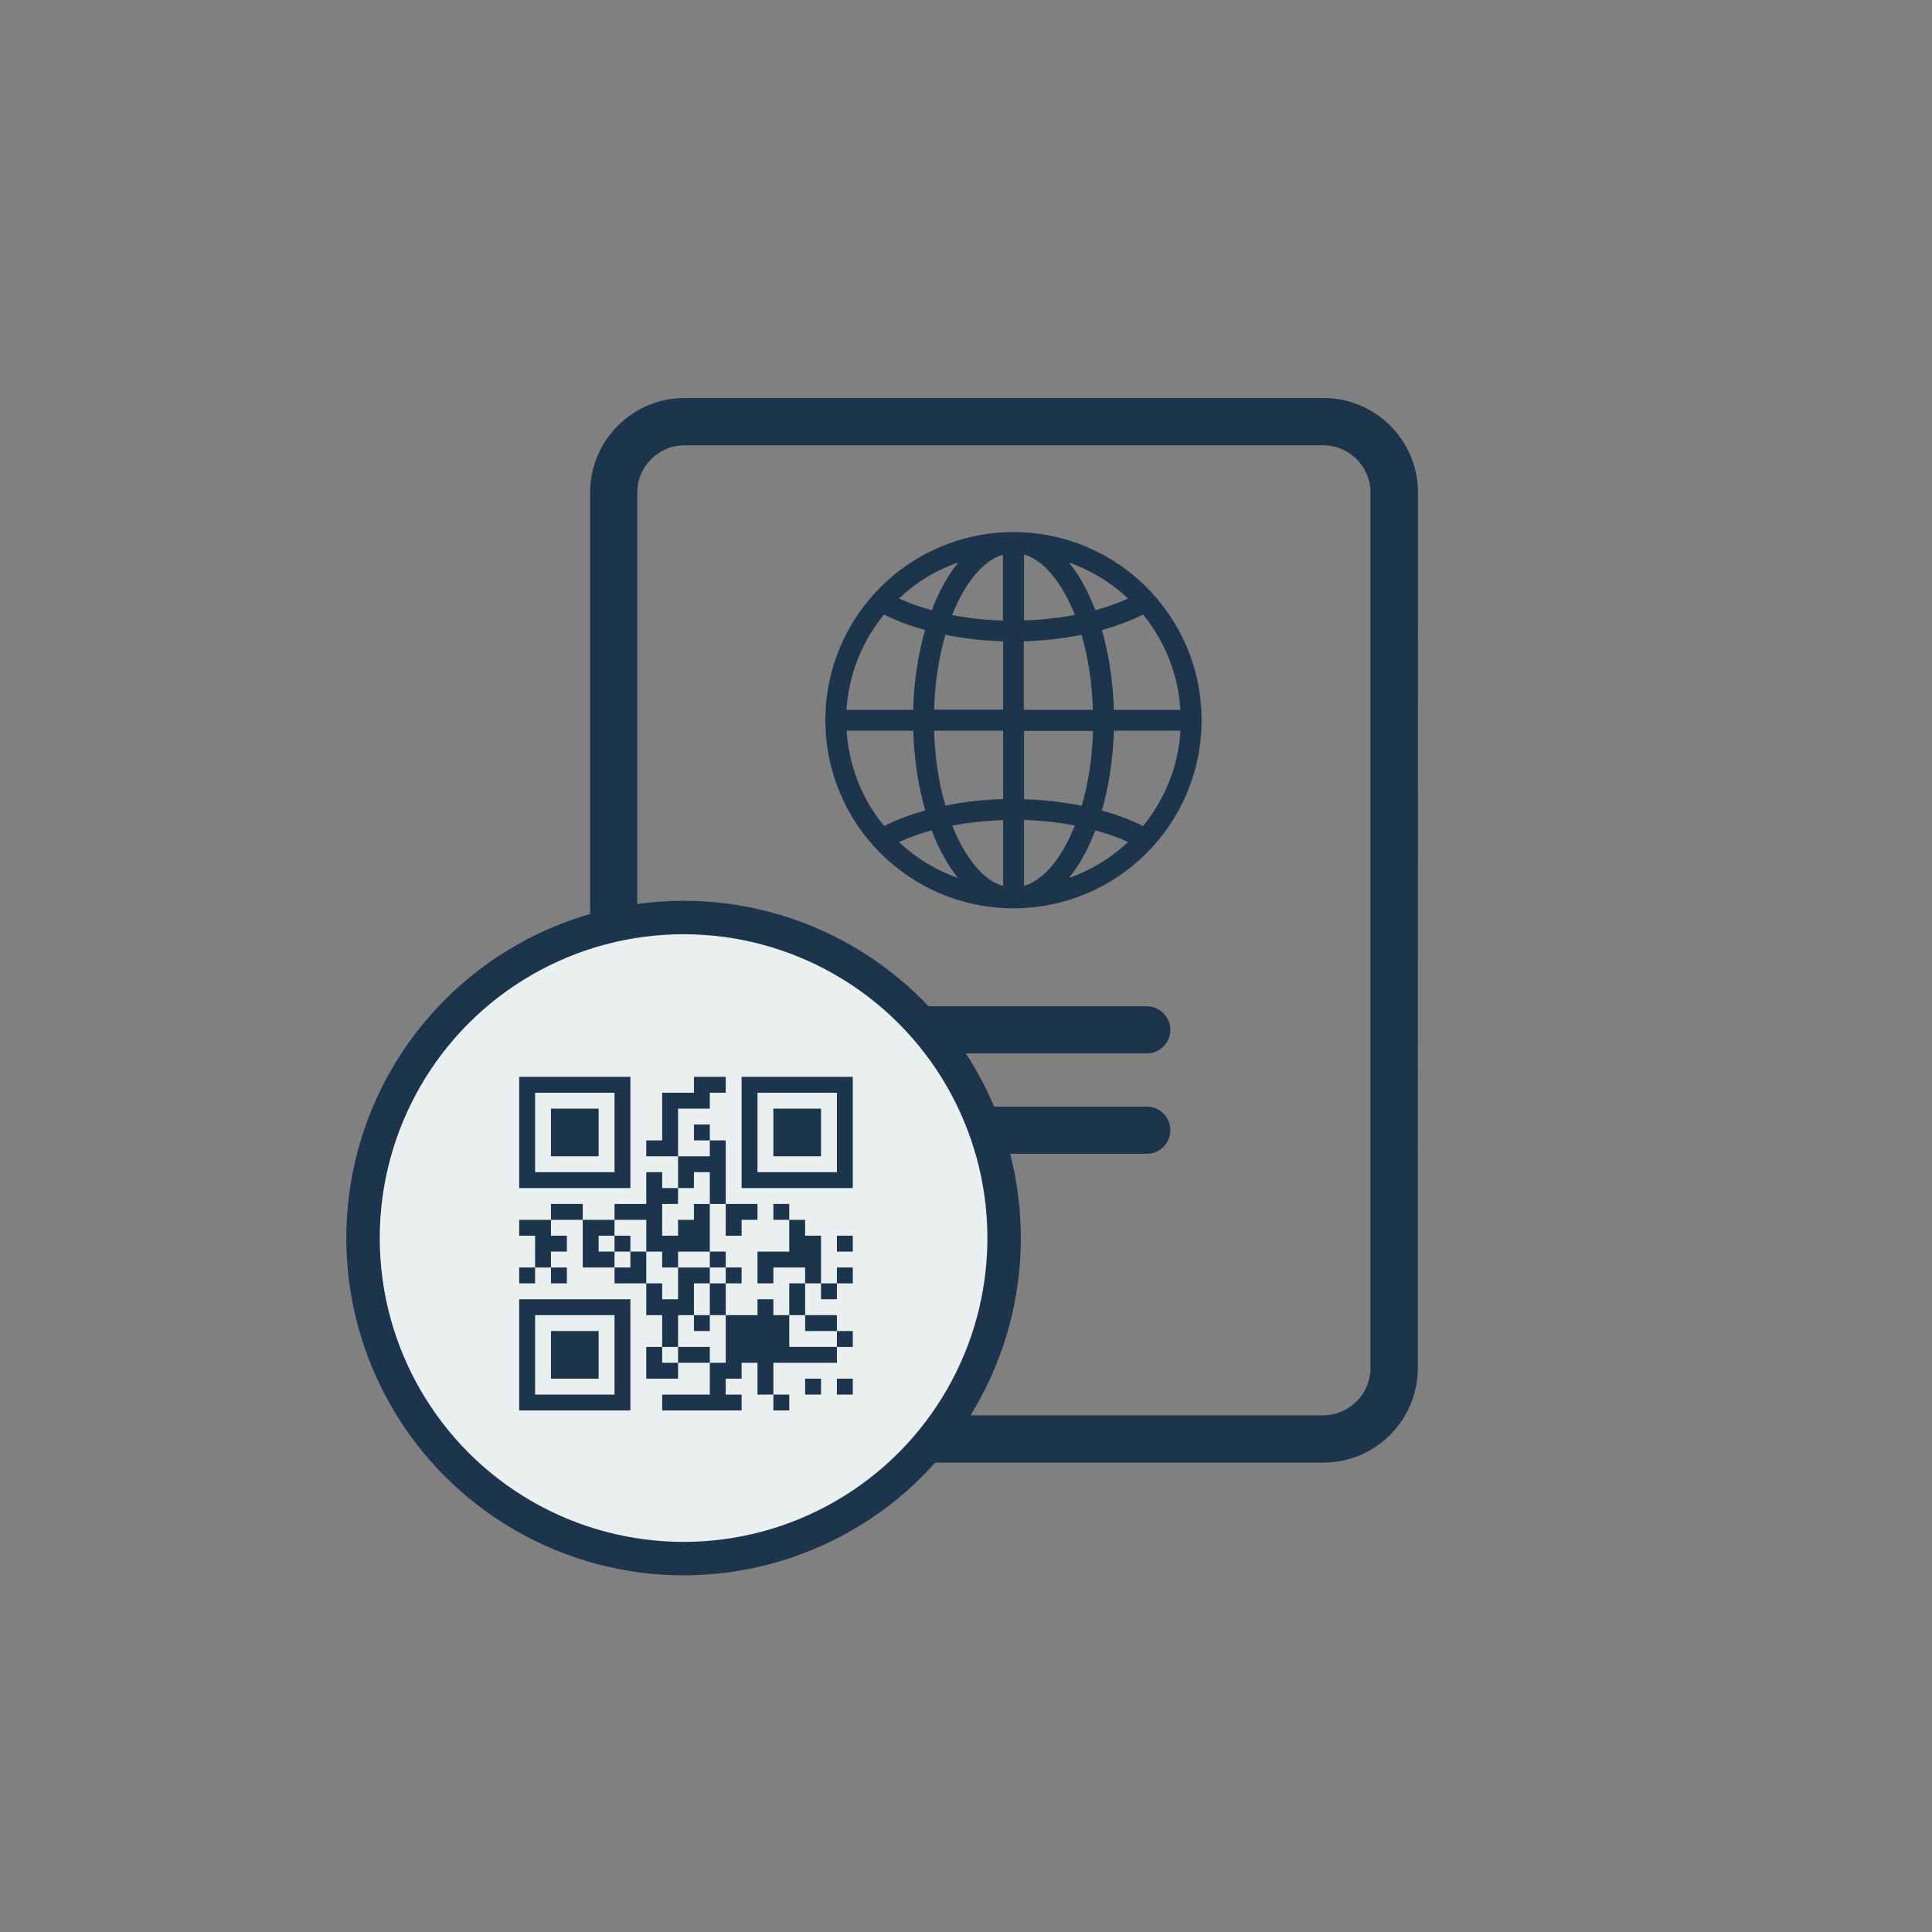 <?xml version="1.0" encoding="utf-8"?>
<!-- Generator: Adobe Illustrator 27.8.0, SVG Export Plug-In . SVG Version: 6.00 Build 0)  -->
<svg version="1.1" id="Layer_1" xmlns="http://www.w3.org/2000/svg" xmlns:xlink="http://www.w3.org/1999/xlink" x="0px" y="0px"
	 viewBox="0 0 1155.4 1155.4" style="enable-background:new 0 0 1155.4 1155.4;" xml:space="preserve">
<rect x="0" y="0" width="1155.4" height="1155.4" fill="#808080" stroke="none"/>
<style type="text/css">
	.st0{fill-rule:evenodd;clip-rule:evenodd;fill:#1D344D;}
	.st1{fill-rule:evenodd;clip-rule:evenodd;fill:#1D344D;stroke:#1D344D;stroke-width:4;stroke-miterlimit:10;}
	.st2{fill:#EAEFEF;stroke:#1D344D;stroke-width:20;stroke-miterlimit:10;}
	.st3{fill:#1D344D;}
</style>
<path class="st0" d="M848,294.6c0-31.3-25.4-56.6-56.6-56.6H409.5c-31.2,0-56.6,25.3-56.6,56.6v396.3c0,15.3,7.5,33.3,18.4,44.1
	l122.6,121.6c10.8,10.7,28.8,18.1,44.1,18.1h253.3c31.2,0,56.6-25.3,56.6-56.6L848,294.6z M543.8,733.2v113.2h247.5
	c15.6,0,28.3-12.7,28.3-28.3V294.6c0-15.6-12.7-28.3-28.3-28.3H409.4c-15.6,0-28.3,12.7-28.3,28.3v396.2 M515.5,840.7L392.1,719.1"
	/>
<path class="st1" d="M606.1,320.2c61,0,110.5,49.5,110.5,110.5s-49.5,110.5-110.5,110.5c-61,0-110.5-49.5-110.5-110.5
	S545.1,320.2,606.1,320.2z M684.1,365c-8,4.2-17.3,7.7-27.6,10.4c4.5,15.1,7.3,32.5,7.7,51.1H708C707.1,403.1,698.2,381.7,684.1,365
	L684.1,365z M648.2,377.3c-11.8,2.5-24.5,4-37.9,4.3v44.9h45.3C655.3,408.5,652.6,391.8,648.2,377.3L648.2,377.3z M601.9,381.6
	c-13.4-0.3-26.1-1.8-37.9-4.3c-4.4,14.4-7.1,31.2-7.4,49.1h45.3L601.9,381.6L601.9,381.6z M555.7,375.4
	c-10.2-2.7-19.5-6.2-27.6-10.4c-14.1,16.8-23,38.1-24,61.5h43.9C548.4,407.9,551.2,390.5,555.7,375.4L555.7,375.4z M534.2,358.5
	c7.2,3.5,15.3,6.5,24.3,8.8c4.8-13.2,11.7-26,21.1-35C562.1,336.9,546.5,346.1,534.2,358.5L534.2,358.5z M566.7,369.3
	c10.9,2.3,22.7,3.6,35.1,3.9v-44C585.6,332.1,573.5,351,566.7,369.3L566.7,369.3z M610.4,373.1c12.4-0.3,24.3-1.6,35.1-3.9
	c-6.8-18.3-18.9-37.2-35.1-40.1V373.1z M653.8,367.3c8.9-2.3,17.1-5.3,24.3-8.8c-12.4-12.3-27.9-21.5-45.3-26.2
	C642.1,341.3,649,354.1,653.8,367.3L653.8,367.3z M678.1,503c-7.2-3.5-15.3-6.5-24.3-8.8c-4.8,13.2-11.7,26-21.1,35
	C650.1,524.5,665.7,515.3,678.1,503L678.1,503z M645.5,492.2c-10.9-2.3-22.7-3.6-35.1-3.9v44C626.6,529.4,638.7,510.5,645.5,492.2
	L645.5,492.2z M601.9,488.4c-12.4,0.3-24.3,1.6-35.1,3.9c6.8,18.3,18.9,37.2,35.1,40.1V488.4z M558.4,494.2
	c-8.9,2.3-17.1,5.3-24.3,8.8c12.4,12.3,28,21.5,45.3,26.2C570.1,520.1,563.2,507.3,558.4,494.2L558.4,494.2z M528.2,496.5
	c8-4.2,17.3-7.7,27.6-10.4c-4.5-15.1-7.3-32.5-7.7-51.1h-43.9C505.2,458.4,514,479.8,528.2,496.5L528.2,496.5z M564,484.1
	c11.8-2.5,24.5-4,37.9-4.3V435h-45.3C556.9,452.9,559.6,469.7,564,484.1L564,484.1z M610.4,479.9c13.4,0.3,26.1,1.8,37.9,4.3
	c4.4-14.4,7.1-31.2,7.4-49.1l-45.3,0L610.4,479.9z M656.5,486.1c10.2,2.7,19.5,6.2,27.6,10.4c14.1-16.7,23-38.1,24-61.5h-43.9
	C663.8,453.6,661,471,656.5,486.1L656.5,486.1z"/>
<path class="st0" d="M685.8,630c7.8,0,14.1-6.3,14.1-14.1c0-7.8-6.3-14.1-14.1-14.1H551.4c-7.8,0-14.1,6.3-14.1,14.1
	c0,7.8,6.3,14.1,14.1,14.1H685.8z"/>
<path class="st0" d="M685.8,690c7.8,0,14.1-6.3,14.1-14.1c0-7.8-6.3-14.1-14.1-14.1H551.4c-7.8,0-14.1,6.3-14.1,14.1
	c0,7.8,6.3,14.1,14.1,14.1H685.8z"/>
<circle class="st2" cx="408.8" cy="740.4" r="191.7"/>
<g>
	<path class="st3" d="M415,644h19v9.5h-9.5v9.5h-19v28.5h-19V682h9.5v-28.5h19L415,644z"/>
	<path class="st3" d="M310.5,644v66.5H377V644H310.5z M367.5,701H320v-47.5h47.5V701z"/>
	<path class="st3" d="M443.5,644v66.5H510V644H443.5z M500.5,701H453v-47.5h47.5L500.5,701L500.5,701z"/>
	<path class="st3" d="M329.5,663H358v28.5h-28.5V663z"/>
	<path class="st3" d="M462.5,663H491v28.5h-28.5V663z"/>
	<path class="st3" d="M415,672.5h9.5v9.5H415V672.5z"/>
	<path class="st3" d="M424.5,682h9.5v38h-9.5v-19H415v9.5h-9.5v-19h19L424.5,682z"/>
	<path class="st3" d="M386.5,701h9.5v9.5h9.5v9.5H396v19h9.5v-9.5h9.5V720h9.5v28.5h-19v9.5H396v-9.5h-9.5v-19h-19V720h19L386.5,701
		z"/>
	<path class="st3" d="M329.5,720h19v9.5h-19V720z"/>
	<path class="st3" d="M434,720h19v9.5h-9.5v9.5H434L434,720z"/>
	<path class="st3" d="M462.5,720h9.5v9.5h-9.5V720z"/>
	<path class="st3" d="M310.5,729.5h19v9.5h9.5v9.5h-9.5v9.5H320v-19h-9.5L310.5,729.5z"/>
	<path class="st3" d="M348.5,729.5h19v9.5H358v9.5h9.5v9.5h-19V729.5z"/>
	<path class="st3" d="M472,729.5h9.5v9.5h9.5v28.5h-9.5V758h-19v9.5H453v-19h19L472,729.5z"/>
	<path class="st3" d="M367.5,739h9.5v9.5h-9.5V739z"/>
	<path class="st3" d="M500.5,739h9.5v9.5h-9.5V739z"/>
	<path class="st3" d="M377,748.5h9.5v19h-19V758h9.5L377,748.5z"/>
	<path class="st3" d="M424.5,748.5h9.5v9.5h-9.5V748.5z"/>
	<path class="st3" d="M310.5,758h9.5v9.5h-9.5V758z"/>
	<path class="st3" d="M329.5,758h9.5v9.5h-9.5V758z"/>
	<path class="st3" d="M405.5,758h19v9.5H415v19h-9.5v19H396v-19h-9.5v-19h9.5v9.5h9.5L405.5,758z"/>
	<path class="st3" d="M434,758h9.5v9.5H434V758z"/>
	<path class="st3" d="M500.5,758h9.5v9.5h-9.5V758z"/>
	<path class="st3" d="M424.5,767.5h9.5v19h-9.5V767.5z"/>
	<path class="st3" d="M472,767.5h9.5v19H472L472,767.5z"/>
	<path class="st3" d="M491,767.5h9.5v9.5H491V767.5z"/>
	<path class="st3" d="M453,777h9.5v9.5h9.5v19h28.5v9.5h-38v19H453v-19h-9.5v9.5H434v9.5h9.5v9.5H396V834h28.5v-19h9.5v-28.5h19
		L453,777z"/>
	<path class="st3" d="M310.5,777v66.5H377V777H310.5z M367.5,834H320v-47.5h47.5V834z"/>
	<path class="st3" d="M415,786.5h9.5v9.5H415V786.5z"/>
	<path class="st3" d="M481.5,786.5h19v9.5h-19V786.5z"/>
	<path class="st3" d="M329.5,796H358v28.5h-28.5V796z"/>
	<path class="st3" d="M500.5,796h9.5v9.5h-9.5V796z"/>
	<path class="st3" d="M386.5,805.5h9.5v9.5h9.5v9.5h-19L386.5,805.5z"/>
	<path class="st3" d="M405.5,805.5h19v9.5h-19V805.5z"/>
	<path class="st3" d="M481.5,824.5h9.5v9.5h-9.5V824.5z"/>
	<path class="st3" d="M500.5,824.5h9.5v9.5h-9.5V824.5z"/>
	<path class="st3" d="M462.5,834h9.5v9.5h-9.5V834z"/>
</g>
</svg>
